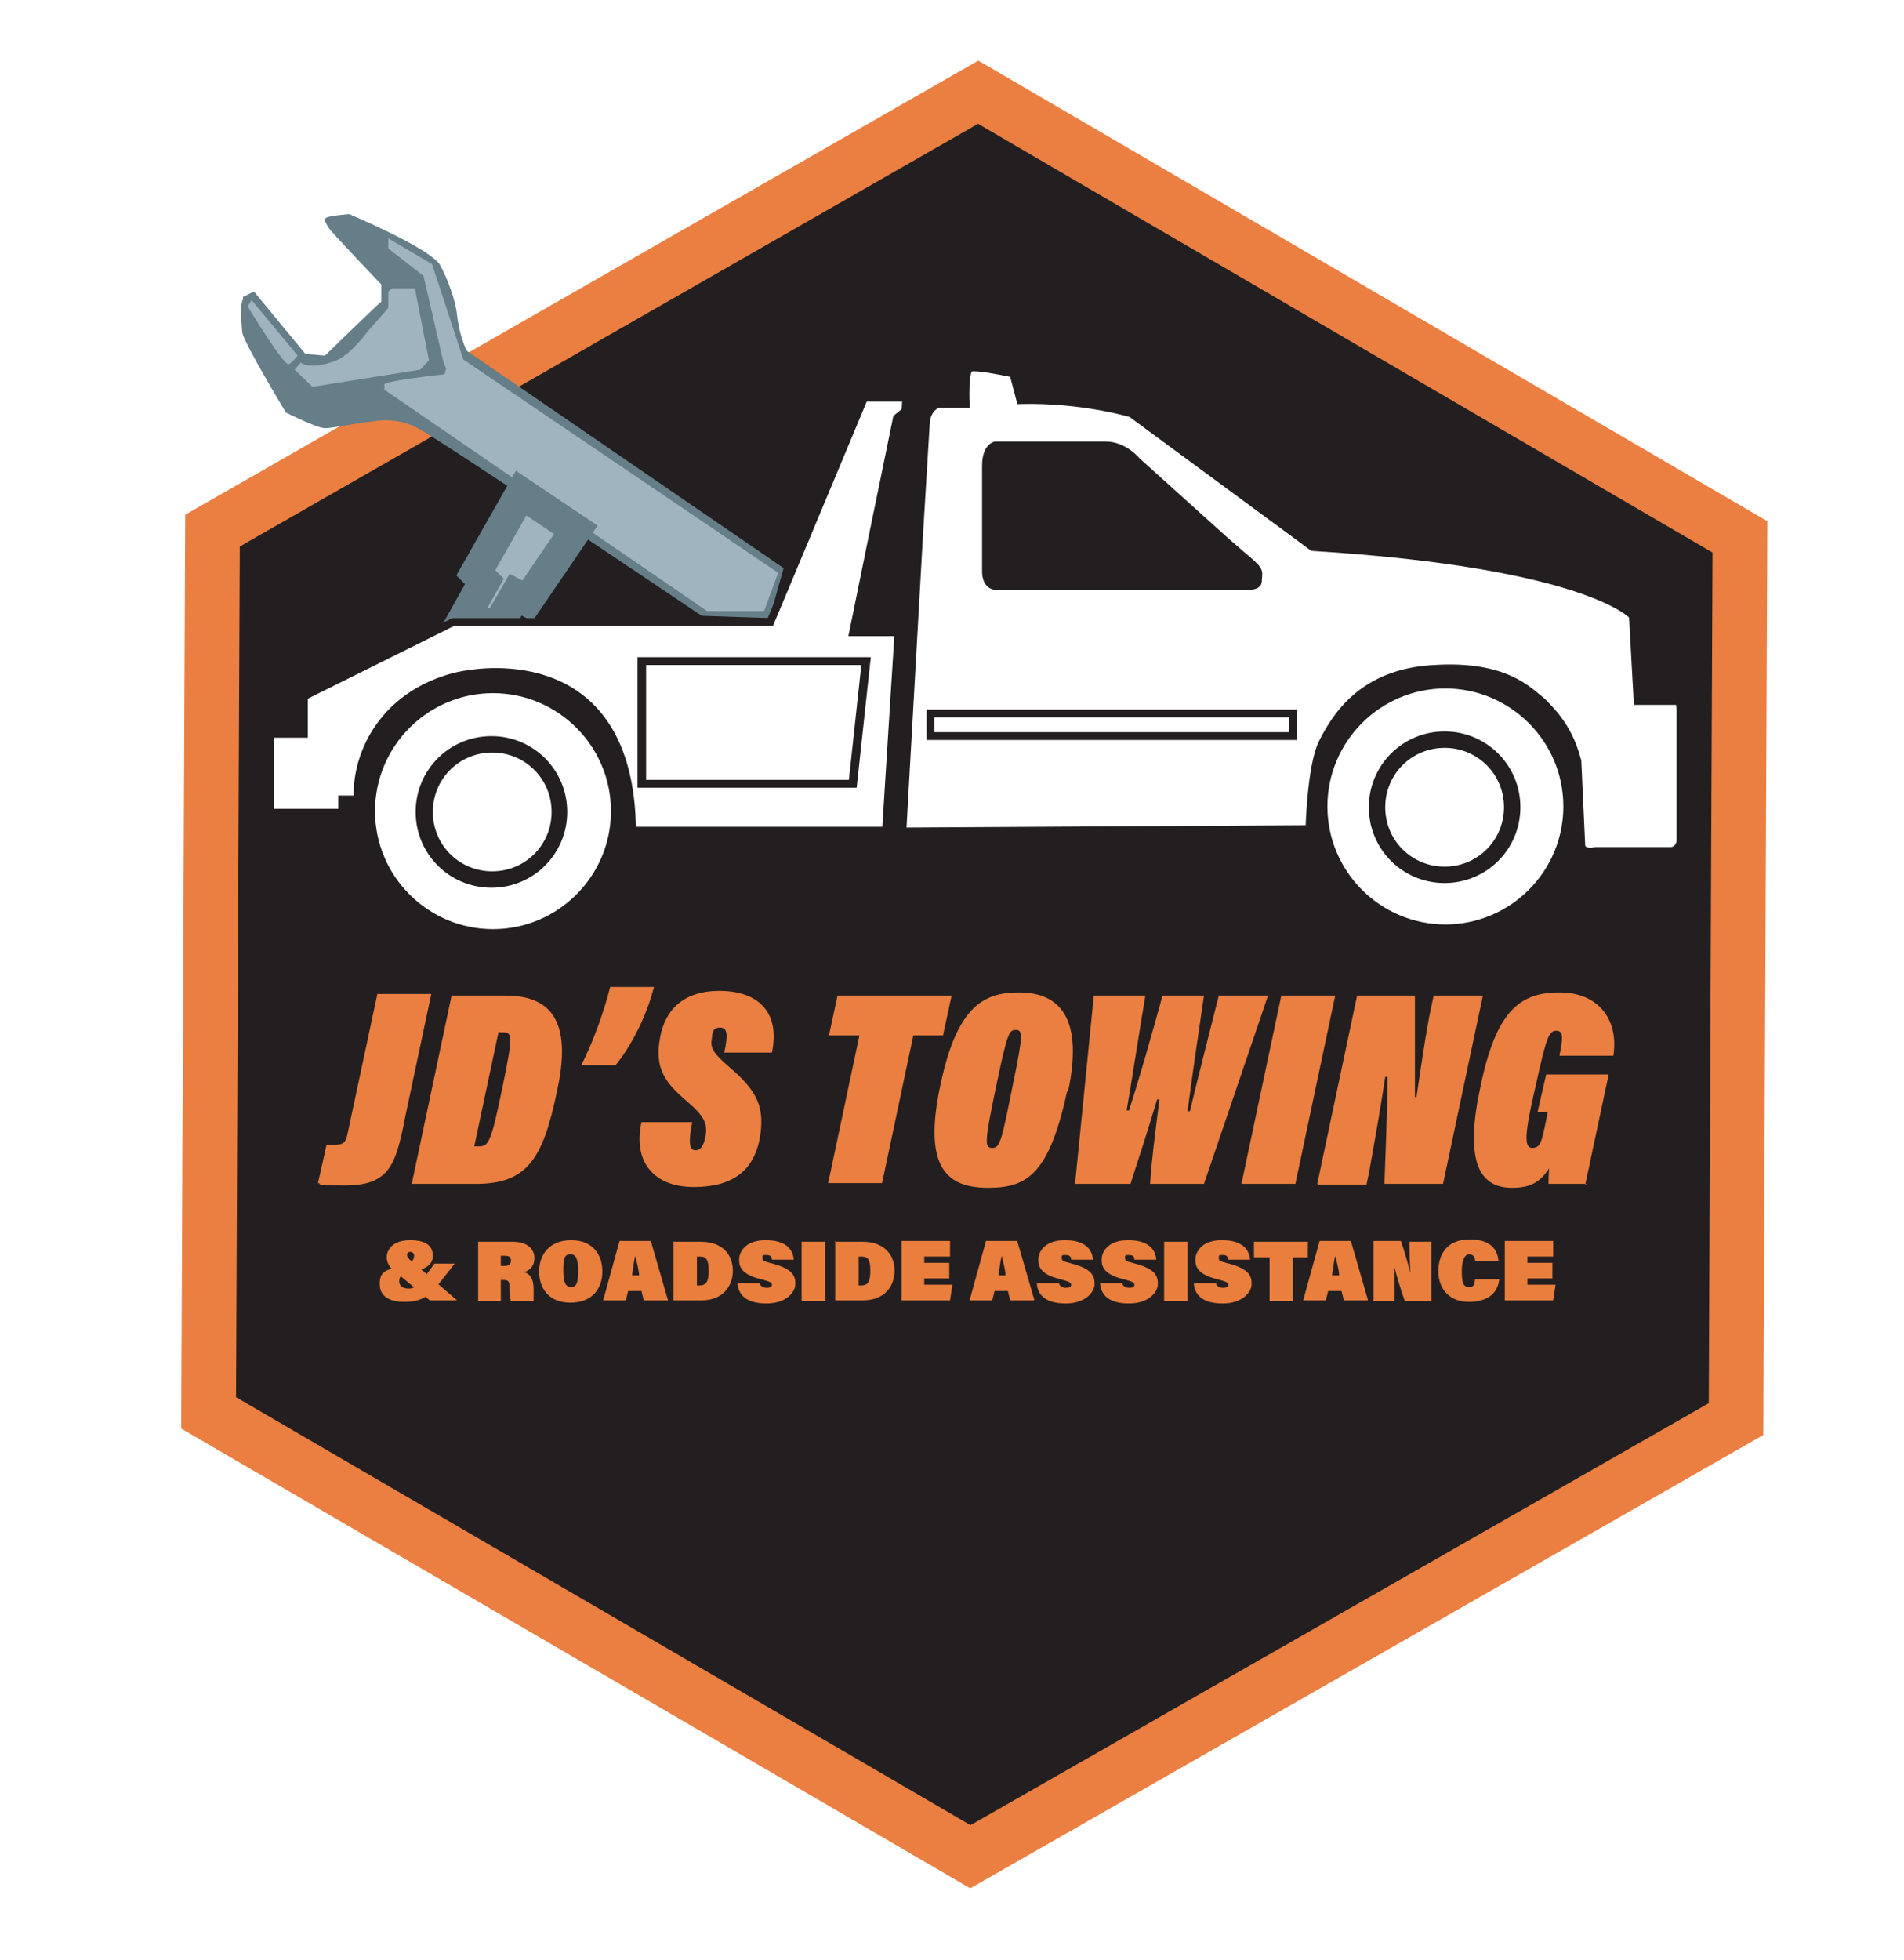 <svg xmlns="http://www.w3.org/2000/svg" xmlns:xlink="http://www.w3.org/1999/xlink" id="Layer_1" viewBox="0 0 243.7 250.8"><defs><style>      .st0 {        fill: #ce4b27;      }      .st1 {        filter: url(#drop-shadow-2);      }      .st2 {        fill: #010101;      }      .st3 {        fill: #231f20;      }      .st4, .st5 {        fill: #a0b4c0;      }      .st6 {        fill: #ea7f41;      }      .st7 {        stroke-width: 15px;      }      .st7, .st8 {        stroke: #ea7f41;      }      .st7, .st8, .st9, .st5, .st10, .st11, .st12 {        stroke-miterlimit: 10;      }      .st7, .st8, .st12 {        fill: none;      }      .st13 {        fill: #e97e3d;      }      .st8 {        stroke-width: 7px;      }      .st14 {        fill: #667e88;      }      .st9 {        stroke: #b05338;        stroke-width: .2px;      }      .st9, .st10, .st11 {        fill: #fff;      }      .st5 {        stroke: #667e88;        stroke-width: 4px;      }      .st10 {        stroke: #231f20;      }      .st15 {        fill: #0a1a29;      }      .st11 {        stroke: #a0b4c0;      }      .st12 {        stroke: #e41b4d;      }      .st16 {        fill: #ce4d27;      }    </style><filter id="drop-shadow-2" x="-1159.8" y="257.9" width="150.4" height="26.5" filterUnits="userSpaceOnUse"></filter></defs><g><path class="st14" d="M-731,564.6c-1.8,2.7-.9,12.6-.5,18s23.9,43.7,23.9,43.7c0,0,17.1,8.6,21.2,8.6s20.7-3.6,23.4-3.6,13.5-3.6,26.1,3.2c12.6,6.8,154.8,102.2,154.8,102.2l36.9,1.4,7.7-27-171.5-117.5c-.8.3-4.8-8.5-6-19.8s-8.6-26.6-10.2-28.4c-9-9.9-48.2-26.1-48.2-26.1,0,0-11.3.9-12.6,2.3s.5,3.6,1.8,5.4,28.4,30.6,28.4,30.6l-.5,9.5-30.2,29.3-10.8-.9-27.9-33.8-5.9,3.2Z"></path><path class="st4" d="M-702.9,602.7l9.6,9.5,58.6-9.3,4.6-5.2-7.8-38.9-12.2-.3-2,2-.3,9-11,13s-8.4,11.6-15.6,15c-7.2,3.5-17.1,4.5-20.5,1.6l-3.6,3.6Z"></path><path class="st4" d="M-728.4,568.4s19.8,33,22.5,31.2c2.7-1.8,4.5-4.5,4.5-4.5l-24.9-30-2.1,3.3Z"></path><path class="st4" d="M-654.6,613.7l175.5,120.3,30.9.3,7.5-21-171-115.8-16.8-51.6-23.7-14.1.3,5.7,18.9,14.7,10.8,45.6,1.8,4.8-.9,3s-32.1,3.3-32.7,5.7l-.6,2.4Z"></path></g><polygon class="st3" points="-645 346.2 -858.1 221.9 -857.1 -24.8 -642.9 -147.3 -429.7 -23 -430.8 223.7 -645 346.2"></polygon><polygon class="st7" points="-642.4 342.1 -851.7 220 -850.7 -22.2 -640.3 -142.5 -431 -20.5 -432 221.8 -642.4 342.1"></polygon><polygon class="st3" points="-508 899.2 -636.3 824.4 -635.7 675.9 -506.8 602.1 -378.4 676.9 -379.1 825.5 -508 899.2"></polygon><polygon class="st7" points="-506.5 896.7 -632.5 823.3 -631.9 677.4 -505.2 605 -379.2 678.5 -379.8 824.3 -506.5 896.7"></polygon><g><path class="st0" d="M-1140.4,288.1l-1.8,2.3c-.9,1.1-1.7,1.7-3.4,1.7s-2.7-.7-2.7-1.9.6-1.5,2-1.8c1.5-.3,1.6-.9,1.6-1.1s-.2-.4-.4-.4-.3.2-.3.4c0,.2.2.4.5.7l4.7,4.1h-2.9l-3.8-3.2c-.4-.4-.7-.9-.7-1.3,0-.9.7-1.8,2.5-1.8s2.4.6,2.4,1.6-.7,1.4-2.6,1.9c-.9.2-.9.5-.9.8s.2.7,1,.7,1.3-.6,1.7-1.1l1.1-1.5h2.1Z"></path><path class="st0" d="M-1135.6,289.8v2.2h-2.4v-6.2h3.6c1.6,0,2.3.8,2.3,1.7s-.6,1.3-1.1,1.5c.6.2,1,.8,1,1.7v.2c0,.3,0,.9,0,1.1h-2.4c0-.3-.1-.7-.1-1.3v-.3c0-.4,0-.6-.6-.6h-.4ZM-1135.6,288.3h.4c.5,0,.6-.2.6-.5s-.2-.5-.6-.5h-.4v1.1Z"></path><path class="st0" d="M-1124.9,288.9c0,1.8-1.1,3.2-3.4,3.2s-3.3-1.5-3.3-3.3,1-3.3,3.4-3.3,3.3,1.5,3.3,3.3ZM-1129,288.8c0,1.1.2,1.7.8,1.7s.8-.6.8-1.7-.1-1.7-.8-1.7-.8.6-.8,1.7Z"></path><path class="st0" d="M-1122.2,291l-.2,1h-2.4l1.7-6.2h3.3l1.8,6.2h-2.6l-.2-1h-1.4ZM-1121.1,289.3c0-.5-.3-1.4-.4-2.1h0c-.1.7-.3,1.5-.4,2.1h.8Z"></path><path class="st0" d="M-1117.5,285.7h2.9c2.3,0,3.3,1.4,3.3,3.1s-1.1,3.2-3.3,3.2h-3v-6.2ZM-1115,290.4h.3c.7,0,1-.4,1-1.6s-.2-1.5-.9-1.5h-.3v3Z"></path><path class="st0" d="M-1108.4,290c0,.4.3.6.7.6s.5,0,.5-.3-.2-.4-1.1-.6c-2-.5-2.3-1.2-2.3-2.1s.6-2,2.8-2,2.9.9,2.9,2h-2.3c0-.3-.2-.5-.6-.5s-.4,0-.4.3.2.3,1.1.5c2.1.6,2.4,1.3,2.4,2.2s-.9,2-3,2-3-.9-3.1-2.1h2.3Z"></path><path class="st0" d="M-1101.5,285.7v6.2h-2.5v-6.2h2.5Z"></path><path class="st0" d="M-1100.5,285.7h2.9c2.3,0,3.3,1.4,3.3,3.1s-1.1,3.2-3.3,3.2h-3v-6.2ZM-1098,290.4h.3c.7,0,1-.4,1-1.6s-.2-1.5-.9-1.5h-.3v3Z"></path><path class="st0" d="M-1088.4,289.6h-2.6v.7h3l-.3,1.6h-5.1v-6.2h5.1v1.6h-2.7v.6h2.6v1.6Z"></path><path class="st0" d="M-1083.6,291l-.2,1h-2.4l1.7-6.2h3.3l1.8,6.2h-2.6l-.2-1h-1.4ZM-1082.5,289.3c0-.5-.3-1.4-.4-2.1h0c-.1.7-.3,1.5-.4,2.1h.8Z"></path><path class="st0" d="M-1076.9,290c0,.4.3.6.7.6s.5,0,.5-.3-.2-.4-1.1-.6c-2-.5-2.3-1.2-2.3-2.1s.6-2,2.8-2,2.9.9,2.9,2h-2.3c0-.3-.2-.5-.6-.5s-.4,0-.4.3.2.3,1.1.5c2.1.6,2.4,1.3,2.4,2.2s-.9,2-3,2-3-.9-3.1-2.1h2.3Z"></path><path class="st0" d="M-1070.3,290c0,.4.3.6.7.6s.5,0,.5-.3-.2-.4-1.1-.6c-2-.5-2.3-1.2-2.3-2.1s.6-2,2.8-2,2.9.9,2.9,2h-2.3c0-.3-.2-.5-.6-.5s-.4,0-.4.3.2.3,1.1.5c2.1.6,2.4,1.3,2.4,2.2s-.9,2-3,2-3-.9-3.1-2.1h2.3Z"></path><path class="st0" d="M-1063.3,285.7v6.2h-2.5v-6.2h2.5Z"></path><path class="st0" d="M-1060.4,290c0,.4.3.6.7.6s.5,0,.5-.3-.2-.4-1.1-.6c-2-.5-2.3-1.2-2.3-2.1s.6-2,2.8-2,2.9.9,2.9,2h-2.3c0-.3-.2-.5-.6-.5s-.4,0-.4.3.2.3,1.1.5c2.1.6,2.4,1.3,2.4,2.2s-.9,2-3,2-3-.9-3.1-2.1h2.3Z"></path><path class="st0" d="M-1054.7,287.4h-1.6v-1.6h5.7v1.6h-1.6v4.6h-2.5v-4.6Z"></path><path class="st0" d="M-1048.5,291l-.2,1h-2.4l1.7-6.2h3.3l1.8,6.2h-2.6l-.2-1h-1.4ZM-1047.4,289.3c0-.5-.3-1.4-.4-2.1h0c-.1.7-.3,1.5-.4,2.1h.8Z"></path><path class="st0" d="M-1043.8,291.9v-6.2h2.9c.5,1.4.7,2.4,1,3.3h0c0-.7-.1-1.8-.1-2.7v-.6h2.3v6.2h-2.8c-.3-1-.8-2.5-1.1-3.5h0c0,.7,0,1.7,0,2.8v.7h-2.3Z"></path><path class="st0" d="M-1030.6,289.7c-.2,1.5-1.3,2.4-3.2,2.4s-3.2-1.3-3.2-3.2,1-3.3,3.3-3.3,2.9,1.2,3,2.3h-2.4c0-.5-.2-.8-.6-.8s-.7.7-.7,1.7,0,1.7.7,1.7.6-.4.7-.8h2.4Z"></path><path class="st0" d="M-1025,289.6h-2.6v.7h3l-.3,1.6h-5.1v-6.2h5.1v1.6h-2.7v.6h2.6v1.6Z"></path></g><g><path class="st13" d="M-784.1,179.2l-4.8,5.9c-2.2,2.8-4.4,4.6-9,4.6s-7-1.8-7-5,1.6-3.8,5.3-4.8c3.9-.7,4.2-2.4,4.2-2.9s-.4-1.1-1-1.1-.9.5-.9,1c0,.6.4,1.1,1.3,1.8l12.4,10.7h-7.6l-10-8.4c-1.2-1-1.8-2.2-1.8-3.5,0-2.4,1.9-4.7,6.4-4.7s6.3,1.6,6.3,4.3-1.8,3.6-6.8,4.9c-2.3.5-2.4,1.4-2.4,2.1s.6,1.9,2.5,1.9,3.3-1.5,4.4-3l2.9-3.8h5.6Z"></path><path class="st13" d="M-771.4,183.6v5.7h-6.3v-16.2h9.4c4.3,0,6,2.2,6,4.5s-1.6,3.5-2.8,3.9c1.6.5,2.5,2.1,2.5,4.5v.4c0,.9,0,2.4.2,2.9h-6.2c-.3-.7-.3-1.8-.3-3.3v-.8c0-.9-.2-1.6-1.5-1.6h-.9ZM-771.4,179.7h1.1c1.2,0,1.6-.6,1.6-1.4s-.5-1.4-1.6-1.4h-1.1v2.8Z"></path><path class="st13" d="M-743.6,181.2c0,4.7-2.8,8.5-8.8,8.5s-8.6-4-8.6-8.5,2.7-8.6,8.8-8.6,8.5,4,8.5,8.6ZM-754.3,181.1c0,2.8.4,4.5,2.1,4.5s2-1.6,2-4.4-.3-4.6-2-4.6-2,1.6-2,4.4Z"></path><path class="st13" d="M-736.4,186.8l-.5,2.5h-6.3l4.5-16.2h8.6l4.7,16.2h-6.7l-.5-2.5h-3.8ZM-733.5,182.5c-.2-1.3-.7-3.7-1-5.5h-.1c-.3,1.9-.7,3.9-1,5.5h2.1Z"></path><path class="st13" d="M-724.1,173.1h7.7c5.9,0,8.7,3.6,8.7,8s-2.8,8.2-8.6,8.2h-7.8v-16.2ZM-717.6,185.2h.7c1.9,0,2.6-1.1,2.6-4.1s-.6-3.9-2.4-3.9h-.8v8Z"></path><path class="st13" d="M-700.4,184.2c.1,1.2.8,1.7,2,1.7s1.4-.3,1.4-.9-.6-1-3-1.6c-5.2-1.3-6-3.2-6-5.4s1.6-5.3,7.3-5.3,7.5,2.5,7.7,5.3h-6c0-.8-.5-1.4-1.6-1.4s-1.1.2-1.1.8.5.8,2.9,1.4c5.5,1.5,6.3,3.4,6.3,5.7s-2.4,5.3-7.9,5.3-7.7-2.3-8-5.5h6.1Z"></path><path class="st13" d="M-682.2,173.1v16.2h-6.5v-16.2h6.5Z"></path><path class="st13" d="M-679.6,173.1h7.7c5.9,0,8.7,3.6,8.7,8s-2.8,8.2-8.6,8.2h-7.8v-16.2ZM-673.2,185.2h.7c1.9,0,2.6-1.1,2.6-4.1s-.6-3.9-2.4-3.9h-.8v8Z"></path><path class="st13" d="M-648.2,183.3h-6.8v1.7h7.8l-.7,4.3h-13.3v-16.2h13.3v4.3h-7.1v1.6h6.8v4.3Z"></path><path class="st13" d="M-635.7,186.8l-.5,2.5h-6.3l4.5-16.2h8.6l4.7,16.2h-6.7l-.5-2.5h-3.8ZM-632.8,182.5c-.2-1.3-.7-3.7-1-5.5h-.1c-.3,1.9-.7,3.9-1,5.5h2.1Z"></path><path class="st13" d="M-618.1,184.2c.1,1.2.8,1.7,2,1.7s1.4-.3,1.4-.9-.6-1-3-1.6c-5.2-1.3-6-3.2-6-5.4s1.6-5.3,7.3-5.3,7.5,2.5,7.7,5.3h-6c0-.8-.5-1.4-1.6-1.4s-1.1.2-1.1.8.5.8,2.9,1.4c5.5,1.5,6.3,3.4,6.3,5.7s-2.4,5.3-7.9,5.3-7.7-2.3-8-5.5h6.1Z"></path><path class="st13" d="M-600.8,184.2c.1,1.2.8,1.7,2,1.7s1.4-.3,1.4-.9-.6-1-3-1.6c-5.2-1.3-6-3.2-6-5.4s1.6-5.3,7.3-5.3,7.5,2.5,7.7,5.3h-6c0-.8-.5-1.4-1.6-1.4s-1.1.2-1.1.8.5.8,2.9,1.4c5.5,1.5,6.3,3.4,6.3,5.7s-2.4,5.3-7.9,5.3-7.7-2.3-8-5.5h6.1Z"></path><path class="st13" d="M-582.7,173.1v16.2h-6.5v-16.2h6.5Z"></path><path class="st13" d="M-574.9,184.2c.1,1.2.8,1.7,2,1.7s1.4-.3,1.4-.9-.6-1-3-1.6c-5.2-1.3-6-3.2-6-5.4s1.6-5.3,7.3-5.3,7.5,2.5,7.7,5.3h-6c0-.8-.5-1.4-1.6-1.4s-1.1.2-1.1.8.5.8,2.9,1.4c5.5,1.5,6.3,3.4,6.3,5.7s-2.4,5.3-7.9,5.3-7.7-2.3-8-5.5h6.1Z"></path><path class="st13" d="M-560.2,177.3h-4.2v-4.3h14.9v4.3h-4.2v12h-6.5v-12Z"></path><path class="st13" d="M-544,186.8l-.5,2.5h-6.3l4.5-16.2h8.6l4.7,16.2h-6.7l-.5-2.5h-3.8ZM-541.1,182.5c-.2-1.3-.7-3.7-1-5.5h-.1c-.3,1.9-.7,3.9-1,5.5h2.1Z"></path><path class="st13" d="M-531.7,189.3v-16.2h7.5c1.2,3.7,1.9,6.3,2.6,8.7h.1c-.2-1.8-.3-4.7-.3-7.1v-1.6h6v16.2h-7.2c-.9-2.7-2-6.5-2.8-9.2h0c.2,1.9.2,4.4.2,7.2v1.9h-6Z"></path><path class="st13" d="M-497.2,183.5c-.5,4-3.3,6.2-8.3,6.2s-8.3-3.5-8.3-8.4,2.6-8.7,8.6-8.7,7.7,3.1,7.9,6h-6.4c0-1.2-.5-2-1.6-2s-1.9,1.7-1.9,4.5.3,4.5,1.8,4.5,1.6-1,1.7-2.2h6.4Z"></path><path class="st13" d="M-482.5,183.3h-6.8v1.7h7.8l-.7,4.3h-13.3v-16.2h13.3v4.3h-7.1v1.6h6.8v4.3Z"></path></g><g><path class="st6" d="M-798,140.8c-2.4,11.1-4,17-16.1,17s-5-.2-7.4-.5l2.3-10.5c.9,0,1.6,0,2.4,0,2.6,0,3.1-1,3.5-3.2l8.1-38.1h14.8l-7.6,35.4Z"></path><path class="st6" d="M-784.7,105.4h14.7c13.7,0,18,8.7,14.3,26.2-3.9,18.8-8.3,25.5-22.4,25.5h-17.5l11-51.7ZM-778.6,147h1c2.8,0,3.5-.4,6.7-16,2.9-14.6,2.7-15.3,0-15.3h-1l-6.6,31.3Z"></path><path class="st6" d="M-749.4,124.7c2.8-5.4,6-13.8,7.9-21.4h12c-2.2,8.6-6.7,16.7-10.4,21.4h-9.4Z"></path><path class="st6" d="M-718.9,140.4c-1.2,5.3-.8,7.8.9,7.8s2.4-1.6,2.8-3.8c.6-3.4-.5-5.5-5-9.4-6.1-5.2-9.2-9-7.4-17.9,1.4-6.8,5.8-12.6,16.3-12.6s16.7,5.8,14.4,17h-13.1c1-4.8.8-6.9-1-6.9s-2.1.8-2.5,3.2c-.4,2.4.5,3.9,4.8,7.8,7.4,6.5,10,11,8.1,19.9-1.8,8.1-7,12.8-18.1,12.8s-16.7-6.9-14.3-17.8h14Z"></path><path class="st6" d="M-672.9,116.5h-8.4l2.4-11.1h31.3l-2.4,11.1h-8.1l-8.6,40.7h-14.8l8.6-40.7Z"></path><path class="st6" d="M-615.7,131.6c-4.9,22.5-10.8,26.6-21.6,26.6s-18.3-4.9-13.2-28.6c4.5-21.3,11.8-25.1,21.4-25.1s18.3,5.2,13.4,27.2ZM-635.4,130.5c-3.3,15.5-3.1,17-1.2,17s2.5-1.8,5.7-16.9c3.1-14.3,2.8-15.5.9-15.5s-2.5,1.4-5.4,15.3Z"></path><path class="st6" d="M-613.5,157.2l5.1-51.7h14.3c-1.2,7.4-3.8,24.2-5.2,31.6h.6c2.9-9.1,5.9-20,9.1-31.6h11.4c-1.3,8.8-3.4,23.3-4.5,31.7h.7c2-8.1,6.7-26.6,7.9-31.7h13.5l-17.6,51.7h-14.8c.5-6.4,1.3-13.1,2.6-23.3h-.6c-2.7,9.5-4.9,15.7-7.2,23.3h-15.2Z"></path><path class="st6" d="M-542.2,105.4l-11,51.7h-14.9l11-51.7h14.9Z"></path><path class="st6" d="M-547.2,157.2l11-51.7h15.8c0,20.3,0,26,0,27.9h.5c1-7.4,2.8-19.2,4-24.9l.6-3h13.4l-11,51.7h-16.1c.8-22.6.8-27.6.8-29.5h-.5c-.8,6-3.1,19.6-4.6,26.6l-.6,2.9h-13.1Z"></path><path class="st6" d="M-473,157.2h-10.4c-.2-.6,0-3.2.2-4.3-2.6,3.8-5.1,5.3-10.3,5.3-9.5,0-12.9-8.1-8.6-28,4.4-20.6,10.7-25.7,21.7-25.7s16.3,7.7,14.7,17.4h-14.7c.9-4.6,1.3-6.8-.8-6.8s-2.8,2.1-5.8,15.7c-2.8,12.1-3.1,16.4-.8,16.4s2.6-2,3.4-5.6l.9-4.3h-2.7l2.3-10.4h17.3s-6.4,30.3-6.4,30.3Z"></path></g><g><path class="st13" d="M-584.3,726.9l-2.8,3.4c-1.3,1.6-2.6,2.6-5.2,2.6s-4-1-4-2.9.9-2.2,3.1-2.8c2.2-.4,2.4-1.4,2.4-1.7s-.2-.6-.6-.6-.5.3-.5.6c0,.4.3.7.7,1l7.1,6.2h-4.4l-5.8-4.9c-.7-.6-1-1.3-1-2,0-1.4,1.1-2.7,3.7-2.7s3.6,1,3.6,2.5-1.1,2.1-3.9,2.8c-1.3.3-1.4.8-1.4,1.2s.4,1.1,1.5,1.1,1.9-.9,2.5-1.7l1.7-2.2h3.2Z"></path><path class="st13" d="M-577,729.5v3.3h-3.6v-9.4h5.4c2.5,0,3.4,1.3,3.4,2.6s-.9,2-1.6,2.2c1,.3,1.4,1.2,1.4,2.6v.2c0,.5,0,1.4,0,1.7h-3.6c-.1-.4-.2-1-.2-1.9v-.5c0-.5-.1-1-.9-1h-.5ZM-577,727.3h.6c.7,0,.9-.4.9-.8s-.3-.8-1-.8h-.6v1.6Z"></path><path class="st13" d="M-560.9,728.1c0,2.7-1.6,4.9-5.1,4.9s-5-2.3-5-4.9,1.6-5,5.1-5,4.9,2.3,4.9,5ZM-567.1,728.1c0,1.6.2,2.6,1.2,2.6s1.2-1,1.2-2.6-.2-2.6-1.2-2.6-1.2.9-1.2,2.6Z"></path><path class="st13" d="M-556.7,731.3l-.3,1.5h-3.6l2.6-9.4h5l2.7,9.4h-3.9l-.3-1.5h-2.2ZM-555,728.9c-.1-.7-.4-2.2-.6-3.2h0c-.2,1.1-.4,2.3-.6,3.2h1.2Z"></path><path class="st13" d="M-549.6,723.4h4.5c3.4,0,5,2.1,5,4.6s-1.6,4.8-5,4.8h-4.5v-9.4ZM-545.9,730.4h.4c1.1,0,1.5-.6,1.5-2.4s-.3-2.2-1.4-2.2h-.4v4.6Z"></path><path class="st13" d="M-535.9,729.9c0,.7.5,1,1.1,1s.8-.1.8-.5-.4-.6-1.7-.9c-3-.8-3.5-1.9-3.5-3.1s1-3.1,4.2-3.1,4.3,1.4,4.4,3h-3.5c0-.5-.3-.8-.9-.8s-.7.1-.7.4.3.4,1.7.8c3.2.9,3.6,2,3.6,3.3s-1.4,3.1-4.6,3.1-4.5-1.3-4.6-3.2h3.5Z"></path><path class="st13" d="M-525.4,723.4v9.4h-3.8v-9.4h3.8Z"></path><path class="st13" d="M-523.9,723.4h4.5c3.4,0,5,2.1,5,4.6s-1.6,4.8-5,4.8h-4.5v-9.4ZM-520.1,730.4h.4c1.1,0,1.5-.6,1.5-2.4s-.3-2.2-1.4-2.2h-.4v4.6Z"></path><path class="st13" d="M-505.7,729.3h-4v1h4.5l-.4,2.5h-7.7v-9.4h7.7v2.5h-4.1v1h4v2.5Z"></path><path class="st13" d="M-498.5,731.3l-.3,1.5h-3.6l2.6-9.4h5l2.7,9.4h-3.9l-.3-1.5h-2.2ZM-496.8,728.9c-.1-.7-.4-2.2-.6-3.2h0c-.2,1.1-.4,2.3-.6,3.2h1.2Z"></path><path class="st13" d="M-488.3,729.9c0,.7.5,1,1.1,1s.8-.1.8-.5-.4-.6-1.7-.9c-3-.8-3.5-1.9-3.5-3.1s1-3.1,4.2-3.1,4.3,1.4,4.4,3h-3.5c0-.5-.3-.8-.9-.8s-.7.1-.7.4.3.4,1.7.8c3.2.9,3.6,2,3.6,3.3s-1.4,3.1-4.6,3.1-4.5-1.3-4.6-3.2h3.5Z"></path><path class="st13" d="M-478.3,729.9c0,.7.5,1,1.1,1s.8-.1.8-.5-.4-.6-1.7-.9c-3-.8-3.5-1.9-3.5-3.1s1-3.1,4.2-3.1,4.3,1.4,4.4,3h-3.5c0-.5-.3-.8-.9-.8s-.7.1-.7.4.3.4,1.7.8c3.2.9,3.6,2,3.6,3.3s-1.4,3.1-4.6,3.1-4.5-1.3-4.6-3.2h3.5Z"></path><path class="st13" d="M-467.8,723.4v9.4h-3.8v-9.4h3.8Z"></path><path class="st13" d="M-463.3,729.9c0,.7.5,1,1.1,1s.8-.1.8-.5-.4-.6-1.7-.9c-3-.8-3.5-1.9-3.5-3.1s1-3.1,4.2-3.1,4.3,1.4,4.4,3h-3.5c0-.5-.3-.8-.9-.8s-.7.1-.7.4.3.4,1.7.8c3.2.9,3.6,2,3.6,3.3s-1.4,3.1-4.6,3.1-4.5-1.3-4.6-3.2h3.5Z"></path><path class="st13" d="M-454.8,725.9h-2.5v-2.5h8.6v2.5h-2.4v6.9h-3.8v-6.9Z"></path><path class="st13" d="M-445.4,731.3l-.3,1.5h-3.6l2.6-9.4h5l2.7,9.4h-3.9l-.3-1.5h-2.2ZM-443.7,728.9c-.1-.7-.4-2.2-.6-3.2h0c-.2,1.1-.4,2.3-.6,3.2h1.2Z"></path><path class="st13" d="M-438.3,732.8v-9.4h4.4c.7,2.2,1.1,3.6,1.5,5h0c0-1.1-.2-2.7-.2-4.1v-.9h3.5v9.4h-4.2c-.5-1.5-1.2-3.8-1.6-5.3h0c.1,1.1,0,2.6,0,4.2v1.1h-3.5Z"></path><path class="st13" d="M-418.3,729.5c-.3,2.3-1.9,3.6-4.8,3.6s-4.8-2-4.8-4.8,1.5-5,5-5,4.5,1.8,4.6,3.5h-3.7c0-.7-.3-1.2-.9-1.2s-1.1,1-1.1,2.6.1,2.6,1.1,2.6.9-.6,1-1.3h3.7Z"></path><path class="st13" d="M-409.8,729.3h-4v1h4.5l-.4,2.5h-7.7v-9.4h7.7v2.5h-4.1v1h4v2.5Z"></path></g><g><path class="st6" d="M-592.4,704.8c-1.4,6.4-2.3,9.8-9.3,9.8s-2.9-.1-4.3-.3l1.3-6.1c.5,0,.9,0,1.4,0,1.5,0,1.8-.6,2-1.9l4.7-22.1h8.6l-4.4,20.5Z"></path><path class="st6" d="M-584.6,684.3h8.5c7.9,0,10.4,5,8.3,15.2-2.3,10.9-4.8,14.7-13,14.7h-10.1l6.3-29.9ZM-581.1,708.3h.6c1.6,0,2-.2,3.9-9.3,1.7-8.4,1.6-8.8,0-8.8h-.6l-3.8,18.1Z"></path><path class="st6" d="M-564.2,695.4c1.6-3.2,3.5-8,4.6-12.4h6.9c-1.3,5-3.9,9.7-6,12.4h-5.5Z"></path><path class="st6" d="M-546.6,704.5c-.7,3.1-.5,4.5.5,4.5s1.4-.9,1.6-2.2c.4-2-.3-3.2-2.9-5.4-3.5-3-5.3-5.2-4.3-10.3.8-4,3.4-7.3,9.5-7.3s9.6,3.3,8.3,9.8h-7.6c.6-2.8.4-4-.6-4s-1.2.4-1.4,1.9c-.2,1.4.3,2.3,2.8,4.5,4.3,3.8,5.8,6.4,4.7,11.5-1,4.7-4,7.4-10.5,7.4s-9.6-4-8.3-10.3h8.1Z"></path><path class="st6" d="M-520,690.7h-4.8l1.4-6.4h18.1l-1.4,6.4h-4.7l-5,23.5h-8.6l5-23.5Z"></path><path class="st6" d="M-486.9,699.4c-2.8,13-6.3,15.4-12.5,15.4s-10.6-2.8-7.6-16.6c2.6-12.3,6.8-14.5,12.4-14.5s10.6,3,7.8,15.7ZM-498.3,698.8c-1.9,9-1.8,9.9-.7,9.9s1.5-1.1,3.3-9.8c1.8-8.3,1.6-9,.5-9s-1.4.8-3.2,8.9Z"></path><path class="st6" d="M-485.7,714.2l2.9-29.9h8.3c-.7,4.3-2.2,14-3,18.3h.4c1.7-5.3,3.4-11.6,5.3-18.3h6.6c-.8,5.1-2,13.5-2.6,18.3h.4c1.2-4.7,3.9-15.4,4.6-18.3h7.8l-10.2,29.9h-8.6c.3-3.7.8-7.6,1.5-13.4h-.4c-1.6,5.5-2.8,9.1-4.2,13.4h-8.8Z"></path><path class="st6" d="M-444.4,684.3l-6.3,29.9h-8.6l6.3-29.9h8.6Z"></path><path class="st6" d="M-447.3,714.2l6.3-29.9h9.1c0,11.8,0,15,0,16.2h.3c.6-4.3,1.6-11.1,2.3-14.4l.4-1.7h7.8l-6.3,29.9h-9.3c.4-13,.4-16,.4-17h-.3c-.5,3.5-1.8,11.3-2.7,15.4l-.4,1.7h-7.6Z"></path><path class="st6" d="M-404.3,714.2h-6c0-.4,0-1.9.1-2.5-1.5,2.2-3,3.1-5.9,3.1-5.5,0-7.5-4.7-5-16.2,2.5-11.9,6.2-14.9,12.6-14.9s9.4,4.4,8.5,10.1h-8.5c.5-2.7.8-4-.4-4s-1.6,1.2-3.4,9.1c-1.6,7-1.8,9.5-.4,9.5s1.5-1.2,2-3.2l.5-2.5h-1.6l1.3-6h10s-3.7,17.5-3.7,17.5Z"></path></g><g><path class="st2" d="M-1157.8,196.2c-1,4.6-1.6,7-6.6,7s-2,0-3.1-.2l.9-4.3c.4,0,.7,0,1,0,1.1,0,1.3-.4,1.5-1.3l3.3-15.7h6.1l-3.1,14.5Z"></path><path class="st2" d="M-1152.3,181.7h6c5.6,0,7.4,3.6,5.9,10.8-1.6,7.7-3.4,10.5-9.2,10.5h-7.2l4.5-21.2ZM-1149.8,198.7h.4c1.1,0,1.5-.2,2.7-6.6,1.2-6,1.1-6.3,0-6.3h-.4l-2.7,12.9Z"></path><path class="st2" d="M-1137.8,189.6c1.1-2.2,2.5-5.7,3.2-8.8h4.9c-.9,3.5-2.7,6.9-4.3,8.8h-3.9Z"></path><path class="st2" d="M-1125.3,196c-.5,2.2-.3,3.2.4,3.2s1-.7,1.1-1.6c.3-1.4-.2-2.3-2-3.8-2.5-2.1-3.8-3.7-3.1-7.3.6-2.8,2.4-5.2,6.7-5.2s6.8,2.4,5.9,7h-5.4c.4-2,.3-2.8-.4-2.8s-.9.3-1,1.3c-.2,1,.2,1.6,2,3.2,3.1,2.7,4.1,4.5,3.3,8.2-.7,3.3-2.9,5.3-7.4,5.3s-6.8-2.8-5.9-7.3h5.8Z"></path><path class="st2" d="M-1106.4,186.2h-3.4l1-4.5h12.9l-1,4.5h-3.3l-3.5,16.7h-6.1l3.5-16.7Z"></path><path class="st2" d="M-1082.9,192.4c-2,9.2-4.4,10.9-8.9,10.9s-7.5-2-5.4-11.8c1.9-8.7,4.9-10.3,8.8-10.3s7.5,2.1,5.5,11.2ZM-1091,191.9c-1.4,6.4-1.3,7-.5,7s1-.8,2.3-6.9c1.3-5.9,1.2-6.4.4-6.4s-1,.6-2.2,6.3Z"></path><path class="st2" d="M-1082,202.9l2.1-21.2h5.9c-.5,3.1-1.5,10-2.1,13h.3c1.2-3.8,2.4-8.2,3.8-13h4.7c-.5,3.6-1.4,9.6-1.9,13h.3c.8-3.3,2.7-10.9,3.2-13h5.5l-7.3,21.2h-6.1c.2-2.6.5-5.4,1.1-9.6h-.3c-1.1,3.9-2,6.4-3,9.6h-6.2Z"></path><path class="st2" d="M-1052.7,181.7l-4.5,21.2h-6.1l4.5-21.2h6.1Z"></path><path class="st2" d="M-1054.7,202.9l4.5-21.2h6.5c0,8.4,0,10.7,0,11.5h.2c.4-3,1.1-7.9,1.6-10.2l.3-1.2h5.5l-4.5,21.2h-6.6c.3-9.3.3-11.3.3-12.1h-.2c-.3,2.5-1.3,8-1.9,10.9l-.3,1.2h-5.4Z"></path><path class="st2" d="M-1024.3,202.9h-4.3c0-.3,0-1.3,0-1.8-1.1,1.5-2.1,2.2-4.2,2.2-3.9,0-5.3-3.3-3.5-11.5,1.8-8.4,4.4-10.6,8.9-10.6s6.7,3.2,6.1,7.2h-6.1c.4-1.9.5-2.8-.3-2.8s-1.1.9-2.4,6.4c-1.1,5-1.3,6.7-.3,6.7s1.1-.8,1.4-2.3l.4-1.8h-1.1l.9-4.3h7.1l-2.6,12.5Z"></path></g><g class="st1"><path class="st0" d="M-1150.1,273.3c-1,4.6-1.6,7-6.6,7s-2,0-3.1-.2l.9-4.3c.4,0,.7,0,1,0,1.1,0,1.3-.4,1.5-1.3l3.3-15.7h6.1l-3.1,14.5Z"></path><path class="st0" d="M-1144.6,258.8h6c5.6,0,7.4,3.6,5.9,10.8-1.6,7.7-3.4,10.5-9.2,10.5h-7.2l4.5-21.2ZM-1142.1,275.9h.4c1.1,0,1.5-.2,2.7-6.6,1.2-6,1.1-6.3,0-6.3h-.4l-2.7,12.9Z"></path><path class="st0" d="M-1130.1,266.7c1.1-2.2,2.5-5.7,3.2-8.8h4.9c-.9,3.5-2.7,6.9-4.3,8.8h-3.9Z"></path><path class="st0" d="M-1117.6,273.2c-.5,2.2-.3,3.2.4,3.2s1-.7,1.1-1.6c.3-1.4-.2-2.3-2-3.8-2.5-2.1-3.8-3.7-3.1-7.3.6-2.8,2.4-5.2,6.7-5.2s6.8,2.4,5.9,7h-5.4c.4-2,.3-2.8-.4-2.8s-.9.3-1,1.3c-.2,1,.2,1.6,2,3.2,3.1,2.7,4.1,4.5,3.3,8.2-.7,3.3-2.9,5.3-7.4,5.3s-6.8-2.8-5.9-7.3h5.8Z"></path><path class="st0" d="M-1098.7,263.4h-3.4l1-4.5h12.9l-1,4.5h-3.3l-3.5,16.7h-6.1l3.5-16.7Z"></path><path class="st0" d="M-1075.2,269.6c-2,9.2-4.4,10.9-8.9,10.9s-7.5-2-5.4-11.8c1.9-8.7,4.9-10.3,8.8-10.3s7.5,2.1,5.5,11.2ZM-1083.3,269.1c-1.4,6.4-1.3,7-.5,7s1-.8,2.3-6.9c1.3-5.9,1.2-6.4.4-6.4s-1,.6-2.2,6.3Z"></path><path class="st0" d="M-1074.3,280.1l2.1-21.2h5.9c-.5,3.1-1.5,10-2.1,13h.3c1.2-3.8,2.4-8.2,3.8-13h4.7c-.5,3.6-1.4,9.6-1.9,13h.3c.8-3.3,2.7-10.9,3.2-13h5.5l-7.3,21.2h-6.1c.2-2.6.5-5.4,1.1-9.6h-.3c-1.1,3.9-2,6.4-3,9.6h-6.2Z"></path><path class="st0" d="M-1045,258.8l-4.5,21.2h-6.1l4.5-21.2h6.1Z"></path><path class="st0" d="M-1047.1,280.1l4.5-21.2h6.5c0,8.4,0,10.7,0,11.5h.2c.4-3,1.1-7.9,1.6-10.2l.3-1.2h5.5l-4.5,21.2h-6.6c.3-9.3.3-11.3.3-12.1h-.2c-.3,2.5-1.3,8-1.9,10.9l-.3,1.2h-5.4Z"></path><path class="st0" d="M-1016.6,280.1h-4.3c0-.3,0-1.3,0-1.8-1.1,1.5-2.1,2.2-4.2,2.2-3.9,0-5.3-3.3-3.5-11.5,1.8-8.4,4.4-10.6,8.9-10.6s6.7,3.2,6.1,7.2h-6.1c.4-1.9.5-2.8-.3-2.8s-1.1.9-2.4,6.4c-1.1,5-1.3,6.7-.3,6.7s1.1-.8,1.4-2.3l.4-1.8h-1.1l.9-4.3h7.1l-2.6,12.5Z"></path></g><rect class="st15" x="-1176.9" y="324.3" width="178.8" height="58.6"></rect><g><path class="st9" d="M-1141.4,367.1l-1.8,2.3c-.9,1.1-1.7,1.7-3.4,1.7s-2.7-.7-2.7-1.9.6-1.5,2-1.8c1.5-.3,1.6-.9,1.6-1.1s-.2-.4-.4-.4-.3.2-.3.4c0,.2.2.4.5.7l4.7,4.1h-2.9l-3.8-3.2c-.4-.4-.7-.9-.7-1.3,0-.9.7-1.8,2.5-1.8s2.4.6,2.4,1.6-.7,1.4-2.6,1.9c-.9.2-.9.5-.9.8s.2.7,1,.7,1.3-.6,1.7-1.1l1.1-1.5h2.1Z"></path><path class="st9" d="M-1136.5,368.8v2.2h-2.4v-6.2h3.6c1.6,0,2.3.8,2.3,1.7s-.6,1.3-1.1,1.5c.6.2,1,.8,1,1.7v.2c0,.3,0,.9,0,1.1h-2.4c0-.3-.1-.7-.1-1.3v-.3c0-.4,0-.6-.6-.6h-.4ZM-1136.5,367.3h.4c.5,0,.6-.2.6-.5s-.2-.5-.6-.5h-.4v1.1Z"></path><path class="st9" d="M-1125.9,367.9c0,1.8-1.1,3.2-3.4,3.2s-3.3-1.5-3.3-3.3,1-3.3,3.4-3.3,3.3,1.5,3.3,3.3ZM-1130,367.9c0,1.1.2,1.7.8,1.7s.8-.6.8-1.7-.1-1.7-.8-1.7-.8.6-.8,1.7Z"></path><path class="st9" d="M-1123.1,370l-.2,1h-2.4l1.7-6.2h3.3l1.8,6.2h-2.6l-.2-1h-1.4ZM-1122,368.4c0-.5-.3-1.4-.4-2.1h0c-.1.7-.3,1.5-.4,2.1h.8Z"></path><path class="st9" d="M-1118.4,364.8h2.9c2.3,0,3.3,1.4,3.3,3.1s-1.1,3.2-3.3,3.2h-3v-6.2ZM-1115.9,369.4h.3c.7,0,1-.4,1-1.6s-.2-1.5-.9-1.5h-.3v3Z"></path><path class="st9" d="M-1109.3,369c0,.4.3.6.7.6s.5,0,.5-.3-.2-.4-1.1-.6c-2-.5-2.3-1.2-2.3-2.1s.6-2,2.8-2,2.9.9,2.9,2h-2.3c0-.3-.2-.5-.6-.5s-.4,0-.4.3.2.3,1.1.5c2.1.6,2.4,1.3,2.4,2.2s-.9,2-3,2-3-.9-3.1-2.1h2.3Z"></path><path class="st9" d="M-1102.4,364.8v6.2h-2.5v-6.2h2.5Z"></path><path class="st9" d="M-1101.4,364.8h2.9c2.3,0,3.3,1.4,3.3,3.1s-1.1,3.2-3.3,3.2h-3v-6.2ZM-1098.9,369.4h.3c.7,0,1-.4,1-1.6s-.2-1.5-.9-1.5h-.3v3Z"></path><path class="st9" d="M-1089.4,368.7h-2.6v.7h3l-.3,1.6h-5.1v-6.2h5.1v1.6h-2.7v.6h2.6v1.6Z"></path><path class="st9" d="M-1084.6,370l-.2,1h-2.4l1.7-6.2h3.3l1.8,6.2h-2.6l-.2-1h-1.4ZM-1083.5,368.4c0-.5-.3-1.4-.4-2.1h0c-.1.7-.3,1.5-.4,2.1h.8Z"></path><path class="st9" d="M-1077.8,369c0,.4.3.6.7.6s.5,0,.5-.3-.2-.4-1.1-.6c-2-.5-2.3-1.2-2.3-2.1s.6-2,2.8-2,2.9.9,2.9,2h-2.3c0-.3-.2-.5-.6-.5s-.4,0-.4.3.2.3,1.1.5c2.1.6,2.4,1.3,2.4,2.2s-.9,2-3,2-3-.9-3.1-2.1h2.3Z"></path><path class="st9" d="M-1071.2,369c0,.4.3.6.7.6s.5,0,.5-.3-.2-.4-1.1-.6c-2-.5-2.3-1.2-2.3-2.1s.6-2,2.8-2,2.9.9,2.9,2h-2.3c0-.3-.2-.5-.6-.5s-.4,0-.4.3.2.3,1.1.5c2.1.6,2.4,1.3,2.4,2.2s-.9,2-3,2-3-.9-3.1-2.1h2.3Z"></path><path class="st9" d="M-1064.3,364.8v6.2h-2.5v-6.2h2.5Z"></path><path class="st9" d="M-1061.3,369c0,.4.3.6.7.6s.5,0,.5-.3-.2-.4-1.1-.6c-2-.5-2.3-1.2-2.3-2.1s.6-2,2.8-2,2.9.9,2.9,2h-2.3c0-.3-.2-.5-.6-.5s-.4,0-.4.3.2.3,1.1.5c2.1.6,2.4,1.3,2.4,2.2s-.9,2-3,2-3-.9-3.1-2.1h2.3Z"></path><path class="st9" d="M-1055.7,366.4h-1.6v-1.6h5.7v1.6h-1.6v4.6h-2.5v-4.6Z"></path><path class="st9" d="M-1049.5,370l-.2,1h-2.4l1.7-6.2h3.3l1.8,6.2h-2.6l-.2-1h-1.4ZM-1048.4,368.4c0-.5-.3-1.4-.4-2.1h0c-.1.7-.3,1.5-.4,2.1h.8Z"></path><path class="st9" d="M-1044.8,371v-6.2h2.9c.5,1.4.7,2.4,1,3.3h0c0-.7-.1-1.8-.1-2.7v-.6h2.3v6.2h-2.8c-.3-1-.8-2.5-1.1-3.5h0c0,.7,0,1.7,0,2.8v.7h-2.3Z"></path><path class="st9" d="M-1031.6,368.8c-.2,1.5-1.3,2.4-3.2,2.4s-3.2-1.3-3.2-3.2,1-3.3,3.3-3.3,2.9,1.2,3,2.3h-2.4c0-.5-.2-.8-.6-.8s-.7.7-.7,1.7,0,1.7.7,1.7.6-.4.7-.8h2.4Z"></path><path class="st9" d="M-1025.9,368.7h-2.6v.7h3l-.3,1.6h-5.1v-6.2h5.1v1.6h-2.7v.6h2.6v1.6Z"></path></g><g><g><path class="st16" d="M-1147.9,353.1c-.9,4.3-1.5,6.5-6.2,6.5s-1.9,0-2.8-.2l.9-4c.4,0,.6,0,.9,0,1,0,1.2-.4,1.4-1.2l3.1-14.6h5.7l-2.9,13.5Z"></path><path class="st16" d="M-1142.8,339.5h5.6c5.3,0,6.9,3.3,5.5,10-1.5,7.2-3.2,9.8-8.6,9.8h-6.7l4.2-19.8ZM-1140.5,355.4h.4c1.1,0,1.4-.1,2.6-6.1,1.1-5.6,1-5.8,0-5.8h-.4l-2.5,12Z"></path><path class="st16" d="M-1129.3,346.9c1.1-2.1,2.3-5.3,3-8.2h4.6c-.9,3.3-2.6,6.4-4,8.2h-3.6Z"></path><path class="st16" d="M-1117.7,352.9c-.4,2-.3,3,.4,3s.9-.6,1.1-1.5c.2-1.3-.2-2.1-1.9-3.6-2.3-2-3.5-3.4-2.8-6.8.5-2.6,2.2-4.8,6.3-4.8s6.4,2.2,5.5,6.5h-5c.4-1.9.3-2.6-.4-2.6s-.8.3-.9,1.2c-.1.9.2,1.5,1.9,3,2.8,2.5,3.8,4.2,3.1,7.6-.7,3.1-2.7,4.9-6.9,4.9s-6.4-2.6-5.5-6.8h5.4Z"></path><path class="st16" d="M-1100.1,343.8h-3.2l.9-4.2h12l-.9,4.2h-3.1l-3.3,15.6h-5.7l3.3-15.6Z"></path><path class="st16" d="M-1083.3,339.2c4.2,0,7,2,5.1,10.4-1.9,8.6-4.1,10.2-8.3,10.2s-7-1.9-5.1-11c1.7-8.1,4.5-9.6,8.2-9.6h0ZM-1085.7,349.1c-1.3,5.9-1.2,6.5-.4,6.5s1-.7,2.2-6.5c1.2-5.5,1.1-5.9.4-5.9s-.9.5-2.1,5.9Z"></path><path class="st16" d="M-1077.3,359.3l1.9-19.8h5.5c-.5,2.8-1.4,9.3-2,12.1h.2c1.1-3.5,2.3-7.7,3.5-12.1h4.4c-.5,3.4-1.3,8.9-1.7,12.1h.3c.8-3.1,2.6-10.2,3-12.1h5.2l-6.8,19.8h-5.7c.2-2.4.5-5,1-8.9h-.2c-1,3.6-1.9,6-2.8,8.9h-5.8Z"></path><path class="st16" d="M-1050,339.5l-4.2,19.8h-5.7l4.2-19.8h5.7Z"></path><path class="st16" d="M-1051.9,359.3l4.2-19.8h6.1c0,7.8,0,10,0,10.7h.2c.4-2.8,1.1-7.3,1.5-9.5l.2-1.1h5.1l-4.2,19.8h-6.2c.3-8.6.3-10.6.3-11.3h-.2c-.3,2.3-1.2,7.5-1.8,10.2l-.2,1.1h-5Z"></path><path class="st16" d="M-1023.5,359.3h-4c0-.2,0-1.2,0-1.6-1,1.4-2,2-3.9,2-3.6,0-4.9-3.1-3.3-10.7,1.7-7.9,4.1-9.8,8.3-9.8s6.2,2.9,5.6,6.7h-5.6c.4-1.8.5-2.6-.3-2.6s-1.1.8-2.2,6c-1.1,4.6-1.2,6.3-.3,6.3s1-.8,1.3-2.1l.4-1.6h-1l.9-4h6.6s-2.5,11.6-2.5,11.6Z"></path></g><g><path class="st9" d="M-1151.1,350.9c-1,4.6-1.6,7-6.6,7s-2,0-3.1-.2l.9-4.3c.4,0,.7,0,1,0,1.1,0,1.3-.4,1.5-1.3l3.3-15.7h6.1l-3.1,14.5Z"></path><path class="st9" d="M-1145.6,336.4h6c5.6,0,7.4,3.6,5.9,10.8-1.6,7.7-3.4,10.5-9.2,10.5h-7.2l4.5-21.2ZM-1143.1,353.4h.4c1.1,0,1.5-.2,2.7-6.6,1.2-6,1.1-6.3,0-6.3h-.4l-2.7,12.9Z"></path><path class="st9" d="M-1131.1,344.3c1.1-2.2,2.5-5.7,3.2-8.8h4.9c-.9,3.5-2.7,6.9-4.3,8.8h-3.9Z"></path><path class="st9" d="M-1118.6,350.7c-.5,2.2-.3,3.2.4,3.2s1-.7,1.1-1.6c.3-1.4-.2-2.3-2-3.8-2.5-2.1-3.8-3.7-3.1-7.3.6-2.8,2.4-5.2,6.7-5.2s6.8,2.4,5.9,7h-5.4c.4-2,.3-2.8-.4-2.8s-.9.3-1,1.3c-.2,1,.2,1.6,2,3.2,3.1,2.7,4.1,4.5,3.3,8.2-.7,3.3-2.9,5.3-7.4,5.3s-6.8-2.8-5.9-7.3h5.8Z"></path><path class="st9" d="M-1099.7,340.9h-3.4l1-4.5h12.9l-1,4.5h-3.3l-3.5,16.7h-6.1l3.5-16.7Z"></path><path class="st9" d="M-1076.2,347.1c-2,9.2-4.4,10.9-8.9,10.9s-7.5-2-5.4-11.8c1.9-8.7,4.9-10.3,8.8-10.3s7.5,2.1,5.5,11.2ZM-1084.3,346.6c-1.4,6.4-1.3,7-.5,7s1-.8,2.3-6.9c1.3-5.9,1.2-6.4.4-6.4s-1,.6-2.2,6.3Z"></path><path class="st9" d="M-1075.3,357.6l2.1-21.2h5.9c-.5,3.1-1.5,10-2.1,13h.3c1.2-3.8,2.4-8.2,3.8-13h4.7c-.5,3.6-1.4,9.6-1.9,13h.3c.8-3.3,2.7-10.9,3.2-13h5.5l-7.3,21.2h-6.1c.2-2.6.5-5.4,1.1-9.6h-.3c-1.1,3.9-2,6.4-3,9.6h-6.2Z"></path><path class="st9" d="M-1046,336.4l-4.5,21.2h-6.1l4.5-21.2h6.1Z"></path><path class="st9" d="M-1048,357.6l4.5-21.2h6.5c0,8.4,0,10.7,0,11.5h.2c.4-3,1.1-7.9,1.6-10.2l.3-1.2h5.5l-4.5,21.2h-6.6c.3-9.3.3-11.3.3-12.1h-.2c-.3,2.5-1.3,8-1.9,10.9l-.3,1.2h-5.4Z"></path><path class="st9" d="M-1017.5,357.6h-4.3c0-.3,0-1.3,0-1.8-1.1,1.5-2.1,2.2-4.2,2.2-3.9,0-5.3-3.3-3.5-11.5,1.8-8.4,4.4-10.6,8.9-10.6s6.7,3.2,6.1,7.2h-6.1c.4-1.9.5-2.8-.3-2.8s-1.1.9-2.4,6.4c-1.1,5-1.3,6.7-.3,6.7s1.1-.8,1.4-2.3l.4-1.8h-1.1l.9-4.3h7.1l-2.6,12.5Z"></path></g></g><image width="1482" height="823" transform="translate(-352.4 91.9) scale(.1)"></image><path class="st12" d="M-325.7,364.9h37.2s0-21.8,0-21.8h-5.8l5.5-27.1,1.1-.8v-1.5c.1,0-5.2-.1-5.2-.1l-11.9,28.4h-40.2l-19,9.4v4.7c0,0-4.1,0-4.1,0v10h11.5v-1.7h1.5s.7-7.5,4.3-11.8c4.1-5,8.9-5,8.9-5,3.6,0,9.6-1.6,14.4,5.6.9,2.8,1.7,8.2,1.8,11.8Z"></path><path class="st12" d="M-206.9,352c-1.7-1.3-4.8-4.5-14.1-3.9-9.3.5-12.2,6.2-13.7,9.1s-1.4,11.3-1.4,11.3h-51.9l3-51.7c.1-2,1.5-2.5,1.5-2.5h3.6s-.2-4.2.5-4.6,5.6.7,5.6.7l.8,3.4c7.8-.2,14,1.7,14,1.7l23,17c35.1,2.2,40.6,8.7,40.6,8.7l.6,10.7h5.1s.4,0,.4,1.2v16.7s-.2,1.3-1.4,1.2-9.3,0-9.3,0c0,0-1.4.4-1.8-.6l-.2-4.3-3.5-10.2s-.7-1.5-.2-2l.6-.4-1.7-1.5Z"></path><rect class="st12" x="-321" y="346.8" width="28.5" height="15.5"></rect><path class="st12" d="M-277.4,322v13.3s-.1,1.9,1.4,1.9h31.5s1.6.1,1.6-.6c0-1.2.5-1.2-1.4-2.7s-13.9-12.5-13.9-12.5c0,0-1.6-2-4-2s-14,0-14,0c0,0-1.2.2-1.2,2.6Z"></path><circle class="st12" cx="-340.5" cy="366.6" r="13.7"></circle><circle class="st12" cx="-340.7" cy="366.6" r="8"></circle><circle class="st12" cx="-221" cy="366.6" r="13.7"></circle><circle class="st12" cx="-221.1" cy="366.6" r="8"></circle><rect class="st12" x="-284.5" y="353.4" width="45.9" height="2.8"></rect><polygon class="st2" points="-335.3 326 -341 336 -339.8 337.1 -342.6 342.2 -338.1 342.5 -335.9 338.8 -334.4 339.6 -328.3 330.6 -335.3 326"></polygon><g><g><path class="st14" d="M-1331.3-493.5c-.9,1.4-.5,6.4-.2,9.1s12.1,22.1,12.1,22.1c0,0,8.7,4.3,10.7,4.3s10.5-1.8,11.8-1.8,6.8-1.8,13.2,1.6,78.3,51.7,78.3,51.7l18.7.7,3.9-13.7-86.8-59.4c-.4.1-2.4-4.3-3-10s-4.3-13.5-5.2-14.4c-4.6-5-24.4-13.2-24.4-13.2,0,0-5.7.5-6.4,1.1s.2,1.8.9,2.7,14.3,15.5,14.3,15.5l-.2,4.8-15.3,14.8-5.5-.5-14.1-17.1-3,1.6Z"></path><path class="st4" d="M-1317.1-474.3l4.9,4.8,29.7-4.7,2.3-2.6-4-19.7h-6.2c0-.1-1,.9-1,.9v4.6c-.1,0-5.7,6.6-5.7,6.6,0,0-4.3,5.8-7.9,7.6-3.6,1.7-8.7,2.3-10.3.8l-1.8,1.8Z"></path><path class="st4" d="M-1330-491.6s10,16.7,11.4,15.8,2.3-2.3,2.3-2.3l-12.6-15.2-1.1,1.7Z"></path><path class="st4" d="M-1292.6-468.7l88.8,60.9,15.6.2,3.8-10.6-86.5-58.6-8.5-26.1-12-7.1.2,2.9,9.6,7.4,5.5,23.1.9,2.4-.5,1.5s-16.2,1.7-16.5,2.9l-.3,1.2Z"></path></g><g><path class="st11" d="M-1224.3-347.7h69.8l3.5-54.5h-12.5l11.9-58.8,2.4-1.8.3-3.4-11.6-.3-25.9,61.5h-87.1l-41.1,20.4.2,10.2h-9.1v21.7h19.8v-3.7h4.3s-1.4-10.9,7-21.5c9.2-11.5,22.8-13,22.8-13,3.7-.5,45-7.3,45.4,43ZM-1160-394.1l-3.7,33.7h-58v-33.7h61.7Z"></path><path class="st11" d="M-964.5-366.6l1.1,23.5c.8,2.1,4,1.3,4,1.3,0,0,17.4-.2,20.1,0s3.1-2.6,3.1-2.6v-36.1c0-2.7-.8-2.7-.8-2.7h-11l-1.4-23.3s-11.9-14.2-88-19l-49.8-36.8s-13.5-4.1-30.4-3.7l-1.8-7.3s-10.7-2.5-12.1-1.6c-1.4.9-1,9.9-1,9.9h-7.8s-3.1,1-3.3,5.4l-6.4,112.2,111.8-.7s.4-17.6,3.6-23.8c3.2-6.2,10.3-19,30.4-20.2,20.1-1.1,26.3,6.3,29.9,9.1,4.8,4.7,7.8,9.1,9.7,16.3ZM-1127.1-418.8v-28.9c0-5.3,2.6-5.7,2.6-5.7,0,0,25-.1,30.3-.1s8.7,4.3,8.7,4.3c0,0,26,23.8,30.2,27.2,4.1,3.4,3,3.4,3,5.9s-3.4,1.4-3.4,1.4h-68.3c-3.2,0-3-4.1-3-4.1ZM-1042.8-373.6h-99.6v-6.2h99.6v6.2Z"></path></g><g><path class="st4" d="M-1000.8-387.6c-18.5,0-33.6,15-33.6,33.6s15,33.6,33.6,33.6,33.6-15,33.6-33.6-15-33.6-33.6-33.6ZM-1001.2-334.2c-10.9,0-19.7-8.8-19.7-19.7s8.8-19.7,19.7-19.7,19.7,8.8,19.7,19.7-8.8,19.7-19.7,19.7Z"></path><circle class="st4" cx="-1001.2" cy="-353.9" r="17.5"></circle></g><g><path class="st4" d="M-1262.6-386.4c-18.5,0-33.6,15-33.6,33.6s15,33.6,33.6,33.6,33.6-15,33.6-33.6-15-33.6-33.6-33.6ZM-1263-332.9c-10.9,0-19.7-8.8-19.7-19.7s8.8-19.7,19.7-19.7,19.7,8.8,19.7,19.7-8.8,19.7-19.7,19.7Z"></path><circle class="st4" cx="-1263" cy="-352.6" r="17.5"></circle></g><polygon class="st5" points="-1254.9 -440.3 -1267.4 -418.4 -1264.8 -416.1 -1271.1 -404.8 -1261.1 -404.1 -1256.3 -412.4 -1253.1 -410.6 -1239.7 -430.2 -1254.9 -440.3"></polygon></g><g><path class="st11" d="M652.3-364.4h69.8l3.5-54.5h-12.5l11.9-58.8,2.4-1.8.3-3.4-11.6-.3-25.9,61.5h-87.1l-41.1,20.4.2,10.2h-9.1v21.7h19.8v-3.7h4.3s-1.4-10.9,7-21.5c9.2-11.5,22.8-13,22.8-13,3.7-.5,45-7.3,45.4,43ZM716.6-410.7l-3.7,33.7h-58v-33.7h61.7Z"></path><path class="st11" d="M912.1-383.3l1.1,23.5c.8,2.1,4,1.3,4,1.3,0,0,17.4-.2,20.1,0s3.1-2.6,3.1-2.6v-36.1c0-2.7-.8-2.7-.8-2.7h-11l-1.4-23.3s-11.9-14.2-88-19l-49.8-36.8s-13.5-4.1-30.4-3.7l-1.8-7.3s-10.7-2.5-12.1-1.6c-1.4.9-1,9.9-1,9.9h-7.8s-3.1,1-3.3,5.4l-6.4,112.2,111.8-.7s.4-17.6,3.6-23.8c3.2-6.2,10.3-19,30.4-20.2,20.1-1.1,26.3,6.3,29.9,9.1,4.8,4.7,7.8,9.1,9.7,16.3ZM749.5-435.5v-28.9c0-5.3,2.6-5.7,2.6-5.7,0,0,25-.1,30.3-.1s8.7,4.3,8.7,4.3c0,0,26,23.8,30.2,27.2,4.1,3.4,3,3.4,3,5.9s-3.4,1.4-3.4,1.4h-68.3c-3.2,0-3-4.1-3-4.1ZM833.8-390.3h-99.6v-6.2h99.6v6.2Z"></path></g><g><path class="st4" d="M875.8-404.3c-18.5,0-33.6,15-33.6,33.6s15,33.6,33.6,33.6,33.6-15,33.6-33.6-15-33.6-33.6-33.6ZM875.4-350.9c-10.9,0-19.7-8.8-19.7-19.7s8.8-19.7,19.7-19.7,19.7,8.8,19.7,19.7-8.8,19.7-19.7,19.7Z"></path><circle class="st4" cx="875.4" cy="-370.6" r="17.5"></circle></g><g><path class="st4" d="M613.9-403c-18.5,0-33.6,15-33.6,33.6s15,33.6,33.6,33.6,33.6-15,33.6-33.6-15-33.6-33.6-33.6ZM613.6-349.6c-10.9,0-19.7-8.8-19.7-19.7s8.8-19.7,19.7-19.7,19.7,8.8,19.7,19.7-8.8,19.7-19.7,19.7Z"></path><circle class="st4" cx="613.6" cy="-369.3" r="17.5"></circle></g><polygon class="st5" points="621.6 -457 609.2 -435.1 611.7 -432.8 605.5 -421.5 615.4 -420.8 620.2 -429.1 623.5 -427.2 636.8 -446.8 621.6 -457"></polygon><path class="st3" d="M88.1-391.4l2.7,2c76.1,4.8,88,19,88,19l1.4,23.3h11s.8,0,.8,2.7v36.1s-.4,2.7-3.1,2.6c-2.7-.2-20.1,0-20.1,0,0,0-3.1.8-4-1.3l-1.1-23.5c-1.9-7.2-5-11.6-9.7-16.3-3.6-2.7-9.8-10.2-29.9-9.1-20.1,1.1-27.2,14-30.4,20.2-3.2,6.2-3.6,23.8-3.6,23.8l-111.8.7,4.6-80.1h-13l-5.1,25.3h12.5l-3.5,54.5h-69.8c-.5-50.4-41.7-43.5-45.4-43,0,0-13.6,1.4-22.8,13-8.4,10.6-7,21.5-7,21.5h-4.3v3.7h-19.8v-21.7h9.1l-.2-10.2,41.1-20.4H-58.2l9.5-22.5h-241.6v141.6H302.7v-141.6H88.1Z"></path><g><g><path class="st14" d="M-842.3-85.8c-.9,1.4-.5,6.4-.2,9.1s12.1,22.1,12.1,22.1c0,0,8.7,4.3,10.7,4.3s10.5-1.8,11.8-1.8,6.8-1.8,13.2,1.6S-716.3,1.2-716.3,1.2l18.7.7,3.9-13.7-86.8-59.4c-.4.1-2.4-4.3-3-10s-4.3-13.5-5.2-14.4c-4.6-5-24.4-13.2-24.4-13.2,0,0-5.7.5-6.4,1.1s.2,1.8.9,2.7,14.3,15.5,14.3,15.5l-.2,4.8-15.3,14.8-5.5-.5-14.1-17.1-3,1.6Z"></path><path class="st4" d="M-828.1-66.5l4.9,4.8,29.7-4.7,2.3-2.6-4-19.7h-6.2c0-.1-1,.9-1,.9v4.6c-.1,0-5.7,6.6-5.7,6.6,0,0-4.3,5.8-7.9,7.6-3.6,1.7-8.7,2.3-10.3.8l-1.8,1.8Z"></path><path class="st4" d="M-841-83.9s10,16.7,11.4,15.8,2.3-2.3,2.3-2.3l-12.6-15.2-1.1,1.7Z"></path><path class="st4" d="M-803.6-61L-714.8,0l15.6.2,3.8-10.6-86.5-58.6-8.5-26.1-12-7.1.2,2.9,9.6,7.4,5.5,23.1.9,2.4-.5,1.5s-16.2,1.7-16.5,2.9l-.3,1.2Z"></path></g><polygon class="st5" points="-765.9 -32.5 -778.3 -10.7 -775.8 -8.4 -782 2.9 -772.1 3.6 -767.3 -4.7 -764.1 -2.8 -750.7 -22.4 -765.9 -32.5"></polygon></g><path class="st10" d="M-773.6,21.4c-18.5,0-33.6,15-33.6,33.6s15,33.6,33.6,33.6,33.6-15,33.6-33.6-15-33.6-33.6-33.6ZM-774,74.8c-10.9,0-19.7-8.8-19.7-19.7s8.8-19.7,19.7-19.7,19.7,8.8,19.7,19.7-8.8,19.7-19.7,19.7ZM-756.5,55.1c0,9.7-7.8,17.5-17.5,17.5s-17.5-7.8-17.5-17.5,7.8-17.5,17.5-17.5,17.5,7.8,17.5,17.5ZM-511.8,20.1c-18.5,0-33.6,15-33.6,33.6s15,33.6,33.6,33.6,33.6-15,33.6-33.6-15-33.6-33.6-33.6ZM-512.1,73.6c-10.9,0-19.7-8.8-19.7-19.7s8.8-19.7,19.7-19.7,19.7,8.8,19.7,19.7-8.8,19.7-19.7,19.7ZM-494.7,53.9c0,9.7-7.8,17.5-17.5,17.5s-17.5-7.8-17.5-17.5,7.8-17.5,17.5-17.5,17.5,7.8,17.5,17.5ZM-653.4,34.1v-6.2h99.6v6.2h-99.6ZM-671,13.7l-3.7,33.7h-58V13.7h61.7ZM-669.4-19.7l-5.1,25.3h12.5l-3.5,54.5h-69.8c-.5-50.4-41.7-43.5-45.4-43,0,0-13.6,1.4-22.8,13-8.4,10.6-7,21.5-7,21.5h-4.3v3.7h-19.8v-21.7h9.1l-.2-10.2,41.1-20.4h87.1l9.5-22.5,16.4-39,11.6.3-.3,3.4-2.4,1.8-6.8,33.5ZM-732.7,13.7v33.7h58l3.7-33.7h-61.7ZM-447.2,27.2v36.1s-.4,2.7-3.1,2.6c-2.7-.2-20.1,0-20.1,0,0,0-3.1.8-4-1.3l-1.1-23.5c-1.9-7.2-5-11.6-9.7-16.3-3.6-2.7-9.8-10.2-29.9-9.1-20.1,1.1-27.2,14-30.4,20.2-3.2,6.2-3.6,23.8-3.6,23.8l-111.8.7,4.6-80.1,1.8-32.1c.2-4.3,3.3-5.4,3.3-5.4h7.8s-.3-9,1-9.9c1.4-.9,12.1,1.6,12.1,1.6l1.8,7.3c16.9-.5,30.4,3.7,30.4,3.7l47.1,34.8,2.7,2C-472.2-12.9-460.3,1.2-460.3,1.2l1.4,23.3h11s.8,0,.8,2.7ZM-638.1-19.7v8.6s-.2,4.1,3,4.1h68.3s3.4.3,3.4-1.4c0-2.5,1.1-2.5-3-5.9-1-.8-3.3-2.8-6.1-5.4-9-8.1-24-21.8-24-21.8,0,0-3.4-4.3-8.7-4.3s-30.3.1-30.3.1c0,0-2.6.4-2.6,5.7v20.3ZM-553.8,28h-99.6v6.2h99.6v-6.2Z"></path><polygon class="st3" points="123 239.5 23.7 181.6 24.2 66.7 124 9.6 223.3 67.5 222.8 182.5 123 239.5"></polygon><polygon class="st8" points="124.2 237.6 26.7 180.8 27.2 67.9 125.2 11.8 222.7 68.7 222.2 181.6 124.2 237.6"></polygon><g><path class="st13" d="M58.2,161.7l-2.2,2.8c-1,1.3-2.1,2.1-4.2,2.1s-3.2-.8-3.2-2.3.7-1.8,2.5-2.2c1.8-.3,1.9-1.1,1.9-1.4s-.2-.5-.5-.5-.4.2-.4.4c0,.3.2.5.6.8l5.8,5h-3.5l-4.7-3.9c-.5-.4-.8-1-.8-1.6,0-1.1.9-2.2,3-2.2s2.9.8,2.9,2-.9,1.7-3.2,2.3c-1.1.2-1.1.6-1.1,1s.3.9,1.2.9,1.5-.7,2-1.4l1.3-1.8h2.6Z"></path><path class="st13" d="M64.1,163.8v2.7h-2.9v-7.6h4.4c2,0,2.8,1,2.8,2.1s-.7,1.6-1.3,1.8c.8.2,1.2,1,1.2,2.1v.2c0,.4,0,1.1,0,1.4h-2.9c-.1-.3-.2-.8-.2-1.5v-.4c0-.4,0-.8-.7-.8h-.4ZM64.1,162h.5c.6,0,.8-.3.8-.7s-.2-.6-.8-.6h-.5v1.3Z"></path><path class="st13" d="M77.1,162.7c0,2.2-1.3,4-4.1,4s-4-1.9-4-4,1.3-4,4.1-4,4,1.9,4,4ZM72.1,162.6c0,1.3.2,2.1,1,2.1s.9-.8.9-2.1-.2-2.1-1-2.1-.9.7-.9,2.1Z"></path><path class="st13" d="M80.4,165.2l-.3,1.2h-2.9l2.1-7.6h4l2.2,7.6h-3.1l-.3-1.2h-1.8ZM81.8,163.2c0-.6-.3-1.7-.5-2.5h0c-.2.9-.3,1.8-.4,2.5h1Z"></path><path class="st13" d="M86.1,158.9h3.6c2.8,0,4.1,1.7,4.1,3.7s-1.3,3.8-4,3.8h-3.6v-7.6ZM89.2,164.5h.3c.9,0,1.2-.5,1.2-1.9s-.3-1.8-1.1-1.8h-.4v3.7Z"></path><path class="st13" d="M97.2,164c0,.5.4.8.9.8s.7-.1.7-.4-.3-.4-1.4-.7c-2.4-.6-2.8-1.5-2.8-2.5s.8-2.5,3.4-2.5,3.5,1.2,3.6,2.5h-2.8c0-.4-.2-.6-.7-.6s-.5,0-.5.4.2.4,1.3.7c2.6.7,2.9,1.6,2.9,2.6s-1.1,2.5-3.7,2.5-3.6-1.1-3.7-2.6h2.8Z"></path><path class="st13" d="M105.6,158.9v7.6h-3v-7.6h3Z"></path><path class="st13" d="M106.8,158.9h3.6c2.8,0,4.1,1.7,4.1,3.7s-1.3,3.8-4,3.8h-3.6v-7.6ZM109.9,164.5h.3c.9,0,1.2-.5,1.2-1.9s-.3-1.8-1.1-1.8h-.4v3.7Z"></path><path class="st13" d="M121.5,163.6h-3.2v.8h3.6l-.3,2h-6.2v-7.6h6.2v2h-3.3v.8h3.2v2Z"></path><path class="st13" d="M127.3,165.2l-.3,1.2h-2.9l2.1-7.6h4l2.2,7.6h-3.1l-.3-1.2h-1.8ZM128.7,163.2c0-.6-.3-1.7-.5-2.5h0c-.2.9-.3,1.8-.4,2.5h1Z"></path><path class="st13" d="M135.5,164c0,.5.4.8.9.8s.7-.1.7-.4-.3-.4-1.4-.7c-2.4-.6-2.8-1.5-2.8-2.5s.8-2.5,3.4-2.5,3.5,1.2,3.6,2.5h-2.8c0-.4-.2-.6-.7-.6s-.5,0-.5.4.2.4,1.3.7c2.6.7,2.9,1.6,2.9,2.6s-1.1,2.5-3.7,2.5-3.6-1.1-3.7-2.6h2.8Z"></path><path class="st13" d="M143.6,164c0,.5.4.8.9.8s.7-.1.7-.4-.3-.4-1.4-.7c-2.4-.6-2.8-1.5-2.8-2.5s.8-2.5,3.4-2.5,3.5,1.2,3.6,2.5h-2.8c0-.4-.2-.6-.7-.6s-.5,0-.5.4.2.4,1.3.7c2.6.7,2.9,1.6,2.9,2.6s-1.1,2.5-3.7,2.5-3.6-1.1-3.7-2.6h2.8Z"></path><path class="st13" d="M152,158.9v7.6h-3v-7.6h3Z"></path><path class="st13" d="M155.6,164c0,.5.4.8.9.8s.7-.1.7-.4-.3-.4-1.4-.7c-2.4-.6-2.8-1.5-2.8-2.5s.8-2.5,3.4-2.5,3.5,1.2,3.6,2.5h-2.8c0-.4-.2-.6-.7-.6s-.5,0-.5.4.2.4,1.3.7c2.6.7,2.9,1.6,2.9,2.6s-1.1,2.5-3.7,2.5-3.6-1.1-3.7-2.6h2.8Z"></path><path class="st13" d="M162.5,160.9h-2v-2h6.9v2h-1.9v5.6h-3v-5.6Z"></path><path class="st13" d="M170,165.2l-.3,1.2h-2.9l2.1-7.6h4l2.2,7.6h-3.1l-.3-1.2h-1.8ZM171.4,163.2c0-.6-.3-1.7-.5-2.5h0c-.2.9-.3,1.8-.4,2.5h1Z"></path><path class="st13" d="M175.8,166.4v-7.6h3.5c.6,1.7.9,2.9,1.2,4.1h0c0-.9-.1-2.2-.1-3.3v-.7h2.8v7.6h-3.4c-.4-1.2-1-3-1.3-4.3h0c0,.9,0,2.1,0,3.4v.9h-2.8Z"></path><path class="st13" d="M191.9,163.7c-.2,1.8-1.5,2.9-3.9,2.9s-3.9-1.6-3.9-3.9,1.2-4.1,4-4.1,3.6,1.4,3.7,2.8h-3c0-.6-.3-.9-.8-.9s-.9.8-.9,2.1.1,2.1.9,2.1.7-.5.8-1h3Z"></path><path class="st13" d="M198.7,163.6h-3.2v.8h3.6l-.3,2h-6.2v-7.6h6.2v2h-3.3v.8h3.2v2Z"></path></g><g><path class="st6" d="M51.7,143.8c-1.1,5.2-1.9,7.9-7.5,7.9s-2.3-.1-3.5-.3l1.1-4.9c.4,0,.8,0,1.1,0,1.2,0,1.4-.5,1.6-1.5l3.8-17.8h6.9l-3.5,16.5Z"></path><path class="st6" d="M57.9,127.4h6.8c6.4,0,8.4,4,6.6,12.2-1.8,8.8-3.9,11.9-10.4,11.9h-8.2l5.1-24.1ZM60.7,146.7h.5c1.3,0,1.6-.2,3.1-7.5,1.4-6.8,1.3-7.1,0-7.1h-.5l-3.1,14.6Z"></path><path class="st6" d="M74.4,136.3c1.3-2.5,2.8-6.4,3.7-10h5.6c-1,4-3.1,7.8-4.9,10h-4.4Z"></path><path class="st6" d="M88.6,143.6c-.5,2.5-.4,3.6.4,3.6s1.1-.8,1.3-1.8c.3-1.6-.2-2.6-2.3-4.4-2.8-2.4-4.3-4.2-3.5-8.3.6-3.2,2.7-5.9,7.6-5.9s7.8,2.7,6.7,7.9h-6.1c.5-2.3.4-3.2-.5-3.2s-1,.4-1.1,1.5c-.2,1.1.2,1.8,2.3,3.6,3.5,3,4.6,5.1,3.8,9.3-.8,3.8-3.3,6-8.4,6s-7.8-3.2-6.7-8.3h6.5Z"></path><path class="st6" d="M110,132.5h-3.9l1.1-5.1h14.6l-1.1,5.1h-3.8l-4,18.9h-6.9l4-18.9Z"></path><path class="st6" d="M136.6,139.6c-2.3,10.5-5,12.4-10.1,12.4s-8.5-2.3-6.1-13.3c2.1-9.9,5.5-11.7,10-11.7s8.5,2.4,6.3,12.7ZM127.5,139c-1.5,7.2-1.5,7.9-.5,7.9s1.2-.9,2.6-7.9c1.4-6.7,1.3-7.2.4-7.2s-1.1.6-2.5,7.2Z"></path><path class="st6" d="M137.6,151.5l2.4-24.1h6.6c-.6,3.5-1.8,11.3-2.4,14.7h.3c1.4-4.3,2.8-9.3,4.3-14.7h5.3c-.6,4.1-1.6,10.9-2.1,14.8h.3c.9-3.8,3.1-12.4,3.7-14.8h6.3l-8.2,24.1h-6.9c.2-3,.6-6.1,1.2-10.8h-.3c-1.3,4.4-2.3,7.3-3.4,10.8h-7.1Z"></path><path class="st6" d="M170.9,127.4l-5.1,24.1h-6.9l5.1-24.1h6.9Z"></path><path class="st6" d="M168.6,151.5l5.1-24.1h7.4c0,9.5,0,12.1,0,13h.2c.5-3.4,1.3-8.9,1.9-11.6l.3-1.4h6.3l-5.1,24.1h-7.5c.4-10.5.4-12.9.4-13.7h-.3c-.4,2.8-1.5,9.1-2.1,12.4l-.3,1.4h-6.1Z"></path><path class="st6" d="M203.1,151.5h-4.9c0-.3,0-1.5.1-2-1.2,1.8-2.4,2.5-4.8,2.5-4.4,0-6-3.8-4-13,2-9.6,5-12,10.1-12s7.6,3.6,6.9,8.1h-6.9c.4-2.1.6-3.2-.4-3.2s-1.3,1-2.7,7.3c-1.3,5.6-1.5,7.7-.4,7.7s1.2-.9,1.6-2.6l.4-2h-1.3l1.1-4.8h8s-3,14.1-3,14.1Z"></path></g><g><g><path class="st14" d="M31.1,38.3c-.4.6-.2,3-.1,4.2s5.6,10.3,5.6,10.3c0,0,4,2,5,2s4.9-.8,5.5-.8,3.2-.8,6.2.7,36.5,24.1,36.5,24.1l8.7.3,1.8-6.4-40.4-27.7c-.2,0-1.1-2-1.4-4.7s-2-6.3-2.4-6.7c-2.1-2.3-11.4-6.2-11.4-6.2,0,0-2.7.2-3,.5s.1.8.4,1.3,6.7,7.2,6.7,7.2v2.2c-.1,0-7.2,6.9-7.2,6.9l-2.5-.2-6.6-8-1.4.7Z"></path><path class="st4" d="M37.7,47.3l2.3,2.2,13.8-2.2,1.1-1.2-1.8-9.2h-2.9c0,0-.5.4-.5.4v2.1c0,0-2.7,3.1-2.7,3.1,0,0-2,2.7-3.7,3.5s-4,1.1-4.8.4l-.8.9Z"></path><path class="st4" d="M31.7,39.2s4.7,7.8,5.3,7.4,1.1-1.1,1.1-1.1l-5.9-7.1-.5.8Z"></path><path class="st4" d="M49.1,49.8l41.4,28.4h7.3c0,0,1.8-4.9,1.8-4.9l-40.3-27.3-4-12.2-5.6-3.3v1.3c0,0,4.5,3.5,4.5,3.5l2.5,10.8.4,1.1-.2.7s-7.6.8-7.7,1.3v.6Z"></path></g><polygon class="st5" points="66.7 63.1 60.9 73.3 62 74.4 59.1 79.6 63.8 79.9 66 76.1 67.5 76.9 73.7 67.8 66.7 63.1"></polygon></g><path class="st10" d="M63.1,88.2c-8.6,0-15.6,7-15.6,15.6s7,15.6,15.6,15.6,15.6-7,15.6-15.6-7-15.6-15.6-15.6ZM62.9,113.1c-5.1,0-9.2-4.1-9.2-9.2s4.1-9.2,9.2-9.2,9.2,4.1,9.2,9.2-4.1,9.2-9.2,9.2ZM71.1,103.9c0,4.5-3.6,8.1-8.1,8.1s-8.1-3.6-8.1-8.1,3.6-8.1,8.1-8.1,8.1,3.6,8.1,8.1ZM185,87.6c-8.6,0-15.6,7-15.6,15.6s7,15.6,15.6,15.6,15.6-7,15.6-15.6-7-15.6-15.6-15.6ZM184.9,112.5c-5.1,0-9.2-4.1-9.2-9.2s4.1-9.2,9.2-9.2,9.2,4.1,9.2,9.2-4.1,9.2-9.2,9.2ZM193,103.3c0,4.5-3.6,8.1-8.1,8.1s-8.1-3.6-8.1-8.1,3.6-8.1,8.1-8.1,8.1,3.6,8.1,8.1ZM119.1,94.2v-2.9h46.4v2.9h-46.4ZM110.9,84.6l-1.7,15.7h-27v-15.7h28.7ZM111.6,69.1l-2.4,11.8h5.8l-1.6,25.4h-32.5c-.2-23.5-19.4-20.3-21.2-20,0,0-6.4.7-10.6,6-3.9,4.9-3.3,10-3.3,10h-2v1.7h-9.2v-10.1h4.3v-4.8c0,0,19.1-9.5,19.1-9.5h40.6l4.4-10.5,7.6-18.2h5.4c0,.1-.1,1.7-.1,1.7l-1.1.9-3.2,15.6ZM82.1,84.6v15.7h27l1.7-15.7h-28.7ZM215.1,90.9v16.8s-.2,1.3-1.5,1.2c-1.3,0-9.4,0-9.4,0,0,0-1.5.4-1.8-.6l-.5-10.9c-.9-3.4-2.3-5.4-4.5-7.6-1.7-1.3-4.6-4.8-13.9-4.2-9.4.5-12.7,6.5-14.2,9.4-1.5,2.9-1.7,11.1-1.7,11.1l-52.1.3,2.1-37.3.9-14.9c.1-2,1.5-2.5,1.5-2.5h3.6s-.2-4.2.5-4.6c.6-.4,5.6.7,5.6.7l.9,3.4c7.9-.2,14.2,1.7,14.2,1.7l22,16.2,1.2.9c35.4,2.2,41,8.8,41,8.8l.6,10.9h5.1s.4,0,.4,1.2ZM126.2,69.1v4s-.1,1.9,1.4,1.9h31.8s1.6.1,1.6-.6c0-1.2.5-1.2-1.4-2.8-.5-.4-1.5-1.3-2.9-2.5-4.2-3.8-11.2-10.1-11.2-10.1,0,0-1.6-2-4-2s-14.1,0-14.1,0c0,0-1.2.2-1.2,2.6v9.5ZM165.5,91.3h-46.4v2.9h46.4v-2.9Z"></path></svg>